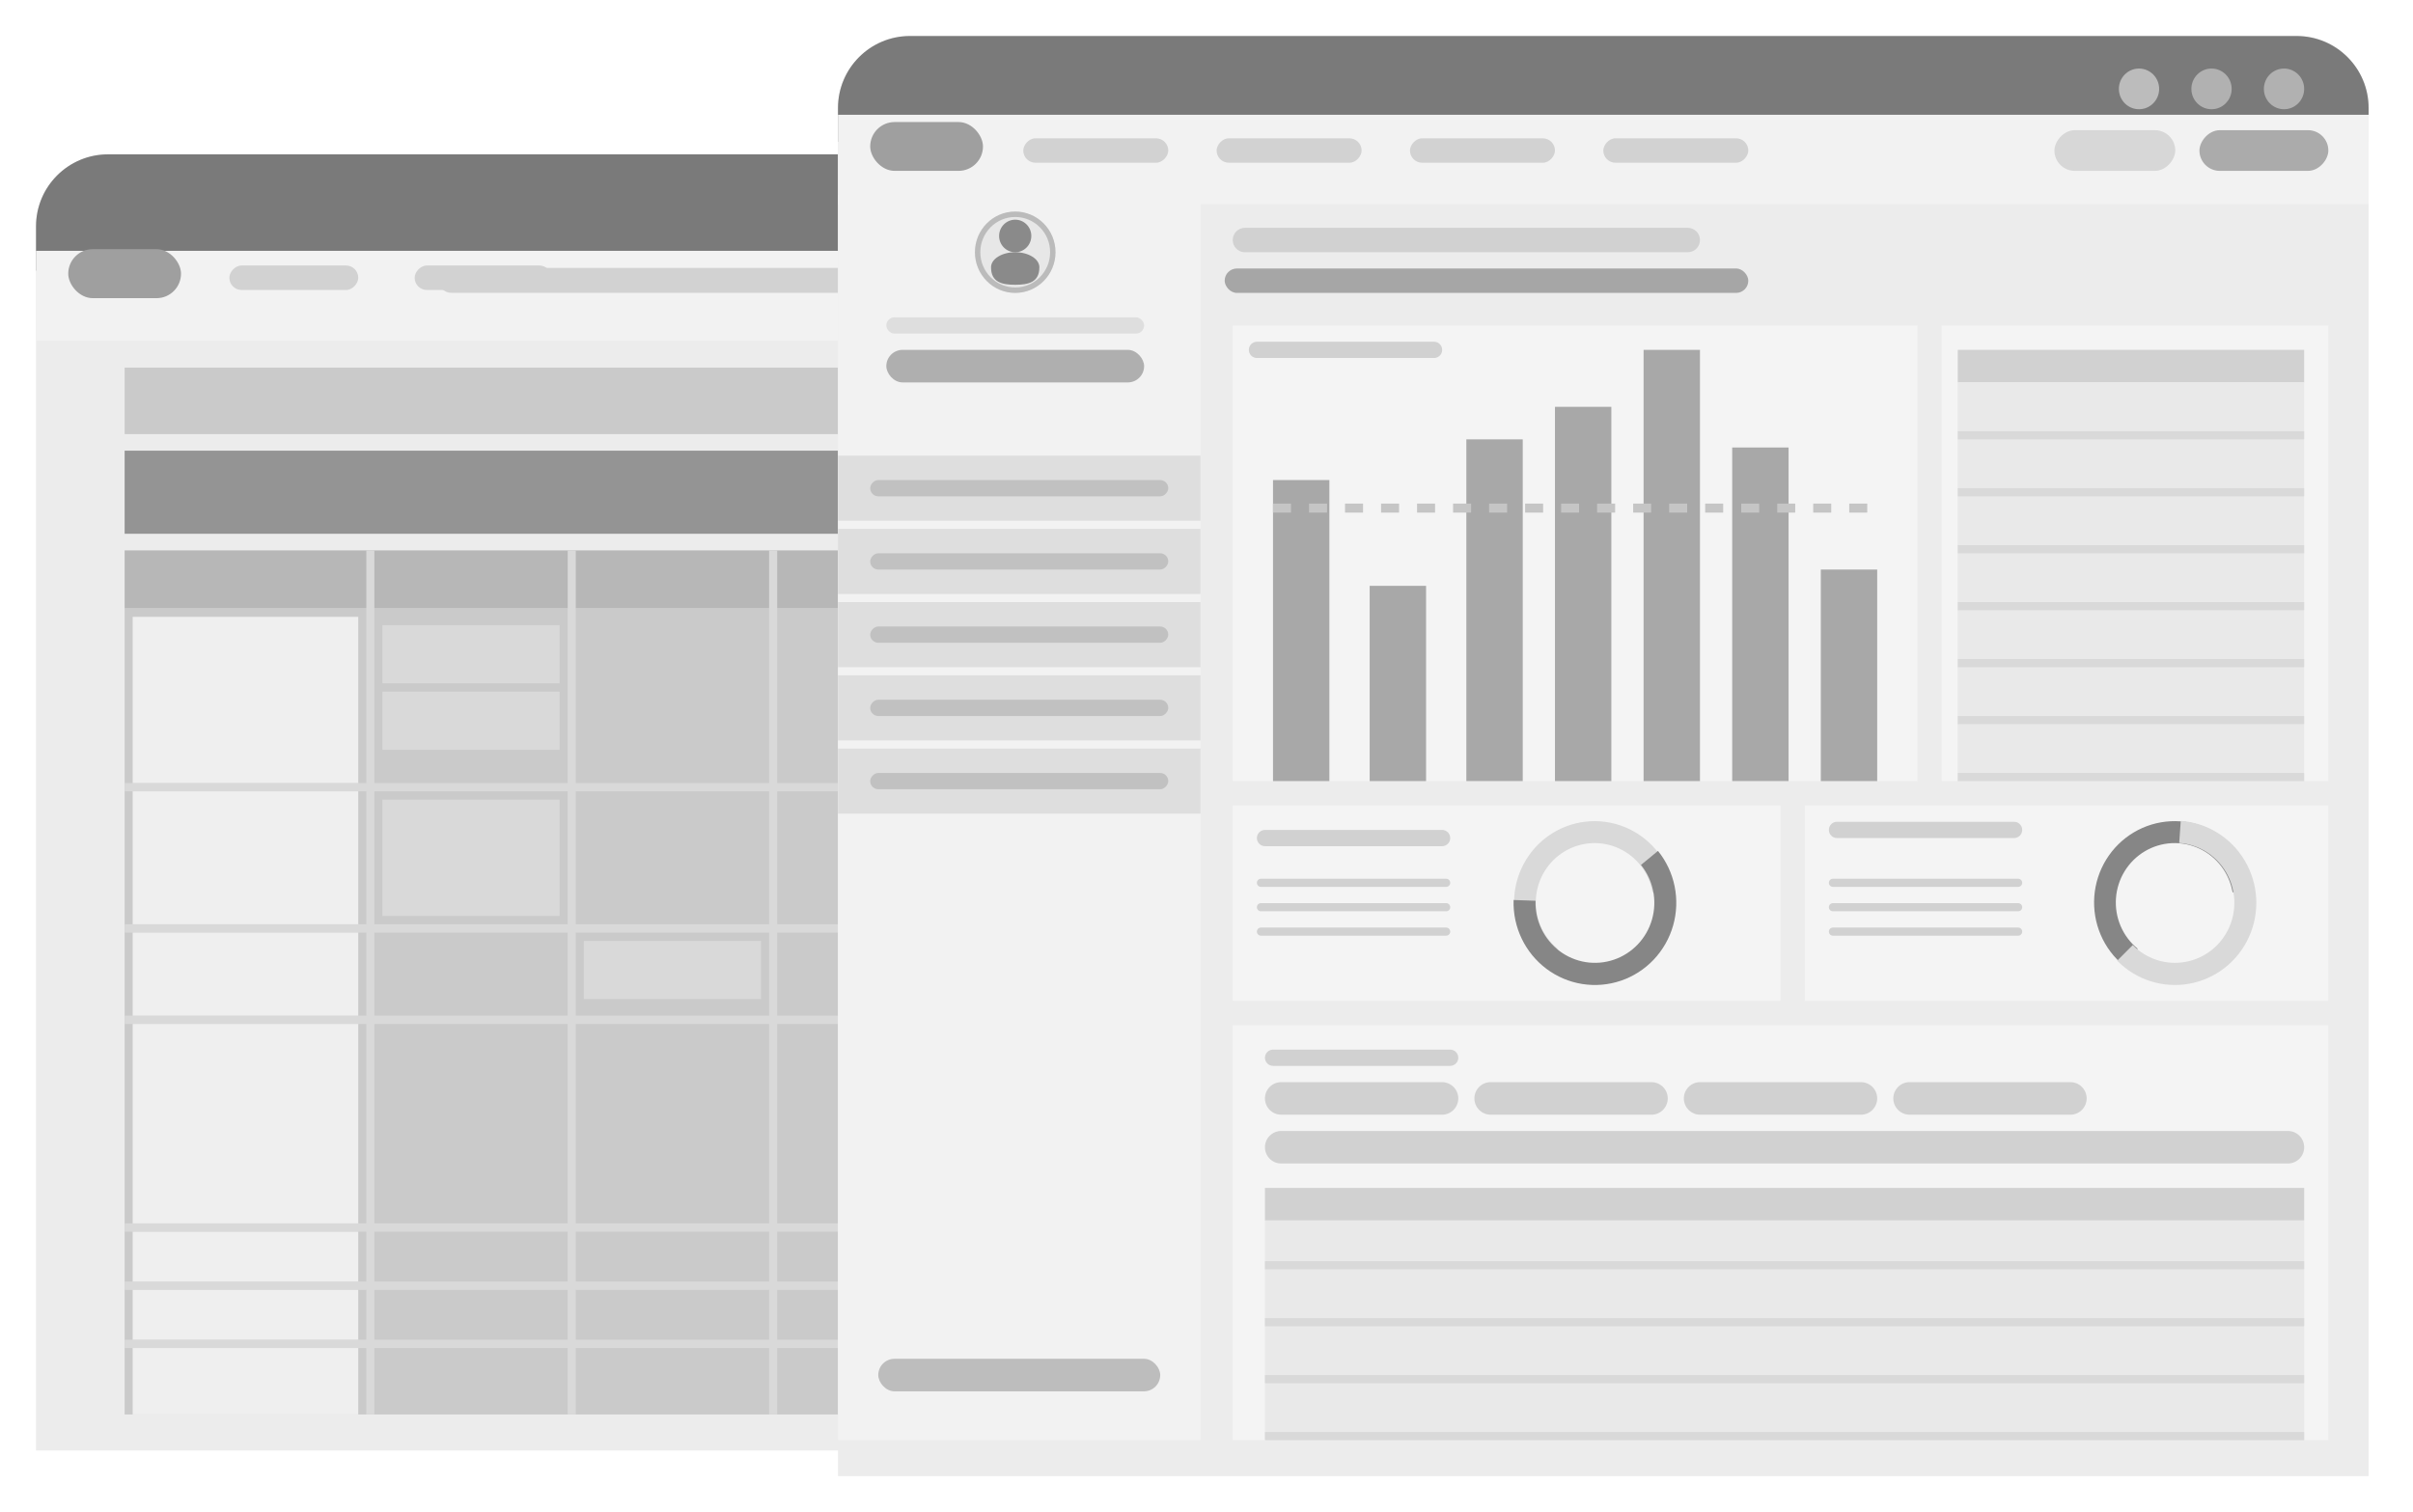 <svg width="268" height="168" viewBox="0 0 268 168" fill="none" xmlns="http://www.w3.org/2000/svg">
<g filter="url(#filter0_d_1634_116)">
<path d="M4 21.147C4 16.729 7.582 13.147 12 13.147H166C170.418 13.147 174 16.729 174 21.147V157.147H4V21.147Z" fill="#ECECEC"/>
</g>
<g filter="url(#filter1_d_1634_116)">
<path d="M4 21.147C4 16.729 7.582 13.147 12 13.147H166C170.418 13.147 174 16.729 174 21.147V26.07H4V21.147Z" fill="#7A7A7A"/>
</g>
<g filter="url(#filter2_d_1634_116)">
<rect width="170" height="9.982" transform="matrix(1 0 0 -1 4 35.849)" fill="#F2F2F2"/>
</g>
<g filter="url(#filter3_d_1634_116)">
<ellipse cx="2.237" cy="2.269" rx="2.237" ry="2.269" transform="matrix(1 0 0 -1 146.263 22.237)" fill="#BCBCBC"/>
</g>
<g filter="url(#filter4_d_1634_116)">
<ellipse cx="2.237" cy="2.269" rx="2.237" ry="2.269" transform="matrix(1 0 0 -1 154.315 22.237)" fill="#B1B1B1"/>
</g>
<g filter="url(#filter5_d_1634_116)">
<ellipse cx="2.237" cy="2.269" rx="2.237" ry="2.269" transform="matrix(1 0 0 -1 162.369 22.237)" fill="#B1B1B1"/>
</g>
<rect x="7.579" y="27.682" width="12.526" height="5.445" rx="2.722" fill="#9F9F9F"/>
<rect width="14.316" height="2.722" rx="1.361" transform="matrix(1 0 0 -1 25.474 32.219)" fill="#D2D2D2"/>
<rect width="15.21" height="2.722" rx="1.361" transform="matrix(1 0 0 -1 46.053 32.219)" fill="#D2D2D2"/>
<rect width="74.263" height="2.769" rx="1.385" transform="matrix(1 0 0 -1 48.737 32.532)" fill="#D2D2D2"/>
<rect width="5.368" height="4.615" rx="2.308" transform="matrix(1 0 0 -1 162.369 33.455)" fill="#ABABAB"/>
<rect x="13.842" y="50.07" width="150.316" height="9.231" fill="#949494"/>
<rect x="13.842" y="61.147" width="150.316" height="6.462" fill="#B7B7B7"/>
<rect x="13.842" y="40.84" width="150.316" height="7.385" fill="#CACACA"/>
<rect x="13.842" y="67.609" width="150.316" height="89.538" fill="#CACACA"/>
<rect width="0.894" height="96" transform="matrix(-1 0 0 1 41.579 61.147)" fill="#D9D9D9"/>
<rect width="0.923" height="150.316" transform="matrix(0 -1 -1 0 164.158 87.916)" fill="#D9D9D9"/>
<rect width="0.923" height="150.316" transform="matrix(0 -1 -1 0 164.158 103.609)" fill="#D9D9D9"/>
<rect width="0.923" height="150.316" transform="matrix(0 -1 -1 0 164.158 113.763)" fill="#D9D9D9"/>
<rect width="0.923" height="150.316" transform="matrix(0 -1 -1 0 164.158 136.84)" fill="#D9D9D9"/>
<rect width="0.923" height="150.316" transform="matrix(0 -1 -1 0 164.158 143.301)" fill="#D9D9D9"/>
<rect width="0.923" height="150.316" transform="matrix(0 -1 -1 0 164.158 149.762)" fill="#D9D9D9"/>
<rect width="0.894" height="96" transform="matrix(-1 0 0 1 86.316 61.147)" fill="#D9D9D9"/>
<rect width="0.894" height="96" transform="matrix(-1 0 0 1 131.052 61.147)" fill="#D9D9D9"/>
<rect width="0.894" height="96" transform="matrix(-1 0 0 1 63.947 61.147)" fill="#D9D9D9"/>
<rect width="0.894" height="96" transform="matrix(-1 0 0 1 108.684 61.147)" fill="#D9D9D9"/>
<rect width="0.894" height="96" transform="matrix(-1 0 0 1 153.421 61.147)" fill="#D9D9D9"/>
<rect x="42.474" y="69.455" width="19.684" height="6.462" fill="#D9D9D9"/>
<rect x="14.737" y="68.532" width="25.053" height="18.462" fill="#EFEFEF"/>
<rect x="14.737" y="87.916" width="25.053" height="14.769" fill="#EFEFEF"/>
<rect x="14.737" y="103.609" width="25.053" height="9.231" fill="#EFEFEF"/>
<rect x="14.737" y="113.763" width="25.053" height="22.154" fill="#EFEFEF"/>
<rect x="14.737" y="136.84" width="25.053" height="5.538" fill="#EFEFEF"/>
<rect x="14.737" y="143.301" width="25.053" height="5.538" fill="#EFEFEF"/>
<rect x="14.737" y="149.762" width="25.053" height="7.385" fill="#EFEFEF"/>
<rect x="42.474" y="76.84" width="19.684" height="6.462" fill="#D9D9D9"/>
<rect x="42.474" y="88.839" width="19.684" height="6.462" fill="#D9D9D9"/>
<rect x="42.474" y="95.301" width="19.684" height="6.462" fill="#D9D9D9"/>
<rect x="64.842" y="104.532" width="19.684" height="6.462" fill="#D9D9D9"/>
<rect x="109.579" y="75.916" width="19.684" height="6.462" fill="#D9D9D9"/>
<rect x="109.579" y="114.686" width="19.684" height="6.462" fill="#D9D9D9"/>
<rect x="109.579" y="122.07" width="19.684" height="6.462" fill="#D9D9D9"/>
<rect x="109.579" y="128.532" width="19.684" height="6.462" fill="#D9D9D9"/>
<rect x="131.947" y="150.686" width="19.684" height="6.462" fill="#D9D9D9"/>
<rect x="131.947" y="104.532" width="19.684" height="6.462" fill="#D9D9D9"/>
<g filter="url(#filter6_d_1634_116)">
<path d="M93.07 8C93.07 3.582 96.652 0 101.07 0H255.07C259.489 0 263.07 3.582 263.07 8V160H93.07V8Z" fill="#ECECEC"/>
</g>
<g filter="url(#filter7_d_1634_116)">
<path d="M93.07 8C93.07 3.582 96.652 0 101.07 0H255.07C259.489 0 263.07 3.582 263.07 8V11.751H93.07V8Z" fill="#7A7A7A"/>
</g>
<g filter="url(#filter8_d_1634_116)">
<rect width="170" height="9.944" transform="matrix(1 0 0 -1 93.07 21.695)" fill="#F2F2F2"/>
</g>
<g filter="url(#filter9_d_1634_116)">
<ellipse cx="2.237" cy="2.26" rx="2.237" ry="2.26" transform="matrix(1 0 0 -1 235.333 8.136)" fill="#BCBCBC"/>
</g>
<rect x="104.702" y="112.994" width="21.474" height="21.695" fill="#D9D9D9"/>
<rect x="136.912" y="36.158" width="76.053" height="50.621" fill="#F4F4F4"/>
<rect x="215.649" y="36.158" width="42.947" height="50.621" fill="#F4F4F4"/>
<rect x="200.439" y="89.492" width="58.158" height="21.695" fill="#F4F4F4"/>
<rect x="136.912" y="89.492" width="60.842" height="21.695" fill="#F4F4F4"/>
<rect x="136.912" y="113.898" width="121.684" height="46.102" fill="#F4F4F4"/>
<g filter="url(#filter10_d_1634_116)">
<ellipse cx="2.237" cy="2.26" rx="2.237" ry="2.26" transform="matrix(1 0 0 -1 243.386 8.136)" fill="#B1B1B1"/>
</g>
<g filter="url(#filter11_d_1634_116)">
<ellipse cx="2.237" cy="2.26" rx="2.237" ry="2.26" transform="matrix(1 0 0 -1 251.438 8.136)" fill="#B1B1B1"/>
</g>
<rect x="136.018" y="29.83" width="58.158" height="2.712" rx="1.356" fill="#A6A6A6"/>
<path d="M136.912 26.667C136.912 25.918 137.519 25.311 138.268 25.311H187.451C188.2 25.311 188.807 25.918 188.807 26.667V26.667C188.807 27.416 188.2 28.023 187.451 28.023H138.268C137.519 28.023 136.912 27.416 136.912 26.667V26.667Z" fill="#D1D1D1"/>
<path d="M138.702 38.87C138.702 38.371 139.107 37.966 139.606 37.966H159.272C159.771 37.966 160.176 38.371 160.176 38.87V38.87C160.176 39.369 159.771 39.774 159.272 39.774H139.606C139.107 39.774 138.702 39.369 138.702 38.87V38.87Z" fill="#D1D1D1"/>
<path d="M139.596 93.107C139.596 92.608 140.001 92.203 140.5 92.203H160.166C160.665 92.203 161.07 92.608 161.07 93.107V93.107C161.07 93.607 160.665 94.011 160.166 94.011H140.5C140.001 94.011 139.596 93.607 139.596 93.107V93.107Z" fill="#D1D1D1"/>
<path d="M139.596 98.079C139.596 97.829 139.799 97.627 140.048 97.627H160.618C160.868 97.627 161.07 97.829 161.07 98.079V98.079C161.07 98.329 160.868 98.531 160.618 98.531H140.048C139.799 98.531 139.596 98.329 139.596 98.079V98.079Z" fill="#D1D1D1"/>
<path d="M203.123 98.079C203.123 97.829 203.325 97.627 203.575 97.627H224.145C224.394 97.627 224.597 97.829 224.597 98.079V98.079C224.597 98.329 224.394 98.531 224.145 98.531H203.575C203.325 98.531 203.123 98.329 203.123 98.079V98.079Z" fill="#D1D1D1"/>
<path d="M139.596 100.791C139.596 100.541 139.799 100.339 140.048 100.339H160.618C160.868 100.339 161.07 100.541 161.07 100.791V100.791C161.07 101.041 160.868 101.243 160.618 101.243H140.048C139.799 101.243 139.596 101.041 139.596 100.791V100.791Z" fill="#D1D1D1"/>
<path d="M203.123 100.791C203.123 100.541 203.325 100.339 203.575 100.339H224.145C224.394 100.339 224.597 100.541 224.597 100.791V100.791C224.597 101.041 224.394 101.243 224.145 101.243H203.575C203.325 101.243 203.123 101.041 203.123 100.791V100.791Z" fill="#D1D1D1"/>
<path d="M139.596 103.503C139.596 103.253 139.799 103.051 140.048 103.051H160.618C160.868 103.051 161.07 103.253 161.07 103.503V103.503C161.07 103.752 160.868 103.955 160.618 103.955H140.048C139.799 103.955 139.596 103.752 139.596 103.503V103.503Z" fill="#D1D1D1"/>
<path d="M203.123 103.503C203.123 103.253 203.325 103.051 203.575 103.051H224.145C224.394 103.051 224.597 103.253 224.597 103.503V103.503C224.597 103.752 224.394 103.955 224.145 103.955H203.575C203.325 103.955 203.123 103.752 203.123 103.503V103.503Z" fill="#D1D1D1"/>
<path d="M203.123 92.203C203.123 91.704 203.528 91.299 204.027 91.299H223.693C224.192 91.299 224.597 91.704 224.597 92.203V92.203C224.597 92.703 224.192 93.107 223.693 93.107H204.027C203.528 93.107 203.123 92.703 203.123 92.203V92.203Z" fill="#D1D1D1"/>
<path d="M140.492 117.514C140.492 117.015 140.896 116.61 141.396 116.61H161.061C161.561 116.61 161.965 117.015 161.965 117.514V117.514C161.965 118.013 161.561 118.418 161.061 118.418H141.396C140.896 118.418 140.492 118.013 140.492 117.514V117.514Z" fill="#D1D1D1"/>
<path d="M140.492 122.034C140.492 121.036 141.301 120.226 142.3 120.226H160.157C161.156 120.226 161.965 121.036 161.965 122.034V122.034C161.965 123.032 161.156 123.842 160.157 123.842H142.3C141.301 123.842 140.492 123.032 140.492 122.034V122.034Z" fill="#D1D1D1"/>
<path d="M163.754 122.034C163.754 121.036 164.564 120.226 165.562 120.226H183.42C184.419 120.226 185.228 121.036 185.228 122.034V122.034C185.228 123.032 184.419 123.842 183.42 123.842H165.562C164.564 123.842 163.754 123.032 163.754 122.034V122.034Z" fill="#D1D1D1"/>
<path d="M187.017 122.034C187.017 121.036 187.827 120.226 188.825 120.226H206.683C207.681 120.226 208.491 121.036 208.491 122.034V122.034C208.491 123.032 207.681 123.842 206.683 123.842H188.825C187.827 123.842 187.017 123.032 187.017 122.034V122.034Z" fill="#D1D1D1"/>
<path d="M210.281 122.034C210.281 121.036 211.091 120.226 212.089 120.226H229.947C230.946 120.226 231.755 121.036 231.755 122.034V122.034C231.755 123.032 230.946 123.842 229.947 123.842H212.089C211.091 123.842 210.281 123.032 210.281 122.034V122.034Z" fill="#D1D1D1"/>
<path d="M140.492 127.458C140.492 126.459 141.301 125.65 142.3 125.65H254.105C255.103 125.65 255.913 126.459 255.913 127.458V127.458C255.913 128.456 255.103 129.265 254.105 129.265H142.3C141.301 129.265 140.492 128.456 140.492 127.458V127.458Z" fill="#D1D1D1"/>
<path d="M140.492 131.977H255.913V135.593H140.492V131.977Z" fill="#D1D1D1"/>
<path d="M217.438 38.87H255.912V42.486H217.438V38.87Z" fill="#D1D1D1"/>
<path d="M217.438 42.486H255.912V86.78H217.438V42.486Z" fill="#E9E9E9"/>
<path d="M140.492 135.593H255.913V160H140.492V135.593Z" fill="#E9E9E9"/>
<rect x="96.649" y="13.559" width="12.526" height="5.424" rx="2.712" fill="#9F9F9F"/>
<rect width="16.105" height="2.712" rx="1.356" transform="matrix(1 0 0 -1 113.649 18.079)" fill="#D2D2D2"/>
<rect width="16.105" height="2.712" rx="1.356" transform="matrix(1 0 0 -1 135.124 18.079)" fill="#D2D2D2"/>
<rect width="16.105" height="2.712" rx="1.356" transform="matrix(1 0 0 -1 156.597 18.079)" fill="#D2D2D2"/>
<rect width="16.105" height="2.712" rx="1.356" transform="matrix(1 0 0 -1 178.071 18.079)" fill="#D2D2D2"/>
<rect width="14.316" height="4.52" rx="2.26" transform="matrix(1 0 0 -1 244.281 18.983)" fill="#ABABAB"/>
<rect width="13.421" height="4.52" rx="2.26" transform="matrix(1 0 0 -1 228.175 18.983)" fill="#D7D7D7"/>
<rect x="140.492" y="140.113" width="115.421" height="0.904" fill="#D9D9D9"/>
<rect x="217.438" y="47.91" width="38.474" height="0.904" fill="#D9D9D9"/>
<rect x="217.438" y="66.893" width="38.474" height="0.904" fill="#D9D9D9"/>
<rect x="140.492" y="146.441" width="115.421" height="0.904" fill="#D9D9D9"/>
<rect x="217.438" y="54.237" width="38.474" height="0.904" fill="#D9D9D9"/>
<rect x="217.438" y="73.221" width="38.474" height="0.904" fill="#D9D9D9"/>
<rect x="140.492" y="152.769" width="115.421" height="0.904" fill="#D9D9D9"/>
<rect x="217.438" y="60.565" width="38.474" height="0.904" fill="#D9D9D9"/>
<rect x="217.438" y="79.548" width="38.474" height="0.904" fill="#D9D9D9"/>
<rect x="217.438" y="85.876" width="38.474" height="0.904" fill="#D9D9D9"/>
<rect x="93.07" y="21.695" width="40.263" height="138.305" fill="#F2F2F2"/>
<rect x="140.492" y="159.096" width="115.421" height="0.904" fill="#D9D9D9"/>
<rect x="93.07" y="50.621" width="40.263" height="7.232" fill="#DEDEDE"/>
<rect x="93.07" y="58.757" width="40.263" height="7.232" fill="#DEDEDE"/>
<rect x="93.07" y="66.893" width="40.263" height="7.232" fill="#DEDEDE"/>
<rect x="93.07" y="75.028" width="40.263" height="7.232" fill="#DEDEDE"/>
<rect x="93.07" y="83.164" width="40.263" height="7.232" fill="#DEDEDE"/>
<rect x="97.544" y="150.96" width="31.316" height="3.616" rx="1.808" fill="#BDBDBD"/>
<rect x="98.439" y="38.87" width="28.632" height="3.616" rx="1.808" fill="#AFAFAF"/>
<ellipse cx="112.755" cy="28.023" rx="4.474" ry="4.52" fill="#E7E7E7"/>
<ellipse cx="112.755" cy="26.215" rx="1.789" ry="1.808" fill="#8A8A8A"/>
<path d="M115.438 29.691C115.438 31.36 114.236 31.638 112.754 31.638C111.272 31.638 110.07 31.36 110.07 29.691C110.07 28.769 111.272 28.022 112.754 28.022C114.236 28.022 115.438 28.769 115.438 29.691Z" fill="#8A8A8A"/>
<path d="M117.229 28.023C117.229 30.519 115.226 32.543 112.755 32.543C110.284 32.543 108.281 30.519 108.281 28.023C108.281 25.527 110.284 23.503 112.755 23.503C115.226 23.503 117.229 25.527 117.229 28.023ZM108.879 28.023C108.879 30.186 110.614 31.939 112.755 31.939C114.896 31.939 116.631 30.186 116.631 28.023C116.631 25.86 114.896 24.107 112.755 24.107C110.614 24.107 108.879 25.86 108.879 28.023Z" fill="#BBBBBB"/>
<rect x="98.439" y="35.254" width="28.632" height="1.808" rx="0.904" fill="#DEDEDE"/>
<rect width="33.105" height="1.808" rx="0.904" transform="matrix(1 0 0 -1 96.649 55.141)" fill="#C1C1C1"/>
<rect width="33.105" height="1.808" rx="0.904" transform="matrix(1 0 0 -1 96.649 63.277)" fill="#C1C1C1"/>
<rect width="33.105" height="1.808" rx="0.904" transform="matrix(1 0 0 -1 96.649 71.412)" fill="#C1C1C1"/>
<rect width="33.105" height="1.808" rx="0.904" transform="matrix(1 0 0 -1 96.649 79.548)" fill="#C1C1C1"/>
<rect width="33.105" height="1.808" rx="0.904" transform="matrix(1 0 0 -1 96.649 87.684)" fill="#C1C1C1"/>
<rect x="141.386" y="53.334" width="6.263" height="33.446" fill="#A8A8A8"/>
<rect x="152.123" y="65.085" width="6.263" height="21.695" fill="#A8A8A8"/>
<rect x="162.86" y="48.813" width="6.263" height="37.966" fill="#A8A8A8"/>
<rect x="172.702" y="45.198" width="6.263" height="41.582" fill="#A8A8A8"/>
<rect x="182.544" y="38.87" width="6.263" height="47.91" fill="#A8A8A8"/>
<rect x="192.386" y="49.717" width="6.263" height="37.062" fill="#A8A8A8"/>
<rect x="202.229" y="63.277" width="6.263" height="23.503" fill="#A8A8A8"/>
<line x1="141.386" y1="56.45" x2="209.386" y2="56.45" stroke="#C5C5C5" stroke-dasharray="2 2"/>
<path d="M185.919 98.714C185.671 97.275 185.08 95.918 184.199 94.76C183.318 93.601 182.172 92.676 180.86 92.063C179.547 91.45 178.107 91.167 176.663 91.24C175.219 91.312 173.814 91.736 172.567 92.477C171.321 93.218 170.271 94.253 169.508 95.494C168.744 96.734 168.289 98.143 168.182 99.6C168.075 101.057 168.32 102.518 168.894 103.859C169.468 105.199 170.356 106.379 171.48 107.298L172.998 105.401C172.176 104.731 171.528 103.869 171.109 102.89C170.69 101.911 170.511 100.844 170.589 99.78C170.667 98.716 170.999 97.687 171.557 96.782C172.115 95.876 172.881 95.12 173.791 94.579C174.702 94.038 175.728 93.728 176.782 93.675C177.837 93.622 178.888 93.829 179.847 94.276C180.805 94.724 181.642 95.4 182.286 96.246C182.929 97.091 183.36 98.082 183.541 99.133L185.919 98.714Z" fill="#D9D9D9"/>
<path d="M250.341 98.714C250.092 97.275 249.502 95.918 248.621 94.76C247.74 93.601 246.594 92.676 245.281 92.063C243.969 91.45 242.529 91.167 241.085 91.24C239.64 91.312 238.235 91.736 236.989 92.477C235.743 93.218 234.693 94.253 233.929 95.494C233.165 96.734 232.71 98.143 232.604 99.6C232.497 101.057 232.741 102.518 233.315 103.859C233.89 105.199 234.777 106.379 235.902 107.298L237.419 105.401C236.598 104.731 235.95 103.869 235.53 102.89C235.111 101.911 234.933 100.844 235.011 99.78C235.089 98.716 235.421 97.687 235.978 96.782C236.536 95.876 237.303 95.12 238.213 94.579C239.123 94.038 240.149 93.728 241.204 93.675C242.258 93.622 243.31 93.829 244.268 94.276C245.227 94.724 246.063 95.4 246.707 96.246C247.35 97.091 247.781 98.082 247.963 99.133L250.341 98.714Z" fill="#868686"/>
<path d="M168.109 99.99C168.059 101.465 168.363 102.929 168.996 104.259C169.629 105.589 170.571 106.744 171.742 107.625C172.913 108.506 174.278 109.088 175.721 109.32C177.163 109.551 178.639 109.427 180.023 108.956C181.407 108.485 182.658 107.683 183.667 106.617C184.677 105.551 185.416 104.254 185.822 102.837C186.227 101.419 186.286 99.924 185.994 98.478C185.702 97.033 185.068 95.68 184.145 94.537L182.255 96.092C182.929 96.927 183.392 97.915 183.606 98.971C183.819 100.026 183.776 101.118 183.48 102.153C183.184 103.189 182.644 104.136 181.907 104.914C181.169 105.692 180.256 106.278 179.245 106.622C178.235 106.966 177.157 107.057 176.104 106.888C175.05 106.718 174.054 106.294 173.198 105.65C172.343 105.006 171.655 104.163 171.193 103.192C170.731 102.221 170.509 101.151 170.545 100.075L168.109 99.99Z" fill="#868686"/>
<path d="M235.145 106.732C236.173 107.78 237.438 108.56 238.83 109.006C240.222 109.452 241.7 109.55 243.138 109.293C244.576 109.036 245.931 108.43 247.086 107.528C248.242 106.626 249.164 105.455 249.773 104.114C250.383 102.773 250.661 101.303 250.586 99.83C250.51 98.356 250.082 96.924 249.338 95.654C248.594 94.384 247.557 93.316 246.315 92.54C245.073 91.763 243.663 91.303 242.207 91.198L242.033 93.654C243.096 93.731 244.126 94.067 245.033 94.634C245.94 95.201 246.697 95.981 247.24 96.908C247.783 97.835 248.096 98.882 248.151 99.958C248.207 101.034 248.003 102.107 247.558 103.086C247.113 104.065 246.44 104.921 245.596 105.579C244.752 106.238 243.763 106.68 242.713 106.868C241.663 107.056 240.583 106.984 239.567 106.658C238.55 106.333 237.627 105.763 236.876 104.998L235.145 106.732Z" fill="#D9D9D9"/>
<defs>
<filter id="filter0_d_1634_116" x="0" y="13.147" width="178" height="152" filterUnits="userSpaceOnUse" color-interpolation-filters="sRGB">
<feFlood flood-opacity="0" result="BackgroundImageFix"/>
<feColorMatrix in="SourceAlpha" type="matrix" values="0 0 0 0 0 0 0 0 0 0 0 0 0 0 0 0 0 0 127 0" result="hardAlpha"/>
<feOffset dy="4"/>
<feGaussianBlur stdDeviation="2"/>
<feComposite in2="hardAlpha" operator="out"/>
<feColorMatrix type="matrix" values="0 0 0 0 0 0 0 0 0 0 0 0 0 0 0 0 0 0 0.25 0"/>
<feBlend mode="normal" in2="BackgroundImageFix" result="effect1_dropShadow_1634_116"/>
<feBlend mode="normal" in="SourceGraphic" in2="effect1_dropShadow_1634_116" result="shape"/>
</filter>
<filter id="filter1_d_1634_116" x="0" y="13.147" width="178" height="20.923" filterUnits="userSpaceOnUse" color-interpolation-filters="sRGB">
<feFlood flood-opacity="0" result="BackgroundImageFix"/>
<feColorMatrix in="SourceAlpha" type="matrix" values="0 0 0 0 0 0 0 0 0 0 0 0 0 0 0 0 0 0 127 0" result="hardAlpha"/>
<feOffset dy="4"/>
<feGaussianBlur stdDeviation="2"/>
<feComposite in2="hardAlpha" operator="out"/>
<feColorMatrix type="matrix" values="0 0 0 0 0 0 0 0 0 0 0 0 0 0 0 0 0 0 0.25 0"/>
<feBlend mode="normal" in2="BackgroundImageFix" result="effect1_dropShadow_1634_116"/>
<feBlend mode="normal" in="SourceGraphic" in2="effect1_dropShadow_1634_116" result="shape"/>
</filter>
<filter id="filter2_d_1634_116" x="0" y="23.867" width="178" height="17.982" filterUnits="userSpaceOnUse" color-interpolation-filters="sRGB">
<feFlood flood-opacity="0" result="BackgroundImageFix"/>
<feColorMatrix in="SourceAlpha" type="matrix" values="0 0 0 0 0 0 0 0 0 0 0 0 0 0 0 0 0 0 127 0" result="hardAlpha"/>
<feOffset dy="2"/>
<feGaussianBlur stdDeviation="2"/>
<feComposite in2="hardAlpha" operator="out"/>
<feColorMatrix type="matrix" values="0 0 0 0 0 0 0 0 0 0 0 0 0 0 0 0 0 0 0.25 0"/>
<feBlend mode="normal" in2="BackgroundImageFix" result="effect1_dropShadow_1634_116"/>
<feBlend mode="normal" in="SourceGraphic" in2="effect1_dropShadow_1634_116" result="shape"/>
</filter>
<filter id="filter3_d_1634_116" x="142.263" y="17.7" width="12.474" height="12.537" filterUnits="userSpaceOnUse" color-interpolation-filters="sRGB">
<feFlood flood-opacity="0" result="BackgroundImageFix"/>
<feColorMatrix in="SourceAlpha" type="matrix" values="0 0 0 0 0 0 0 0 0 0 0 0 0 0 0 0 0 0 127 0" result="hardAlpha"/>
<feOffset dy="4"/>
<feGaussianBlur stdDeviation="2"/>
<feComposite in2="hardAlpha" operator="out"/>
<feColorMatrix type="matrix" values="0 0 0 0 0 0 0 0 0 0 0 0 0 0 0 0 0 0 0.25 0"/>
<feBlend mode="normal" in2="BackgroundImageFix" result="effect1_dropShadow_1634_116"/>
<feBlend mode="normal" in="SourceGraphic" in2="effect1_dropShadow_1634_116" result="shape"/>
</filter>
<filter id="filter4_d_1634_116" x="150.315" y="17.7" width="12.474" height="12.537" filterUnits="userSpaceOnUse" color-interpolation-filters="sRGB">
<feFlood flood-opacity="0" result="BackgroundImageFix"/>
<feColorMatrix in="SourceAlpha" type="matrix" values="0 0 0 0 0 0 0 0 0 0 0 0 0 0 0 0 0 0 127 0" result="hardAlpha"/>
<feOffset dy="4"/>
<feGaussianBlur stdDeviation="2"/>
<feComposite in2="hardAlpha" operator="out"/>
<feColorMatrix type="matrix" values="0 0 0 0 0 0 0 0 0 0 0 0 0 0 0 0 0 0 0.25 0"/>
<feBlend mode="normal" in2="BackgroundImageFix" result="effect1_dropShadow_1634_116"/>
<feBlend mode="normal" in="SourceGraphic" in2="effect1_dropShadow_1634_116" result="shape"/>
</filter>
<filter id="filter5_d_1634_116" x="158.369" y="17.7" width="12.474" height="12.537" filterUnits="userSpaceOnUse" color-interpolation-filters="sRGB">
<feFlood flood-opacity="0" result="BackgroundImageFix"/>
<feColorMatrix in="SourceAlpha" type="matrix" values="0 0 0 0 0 0 0 0 0 0 0 0 0 0 0 0 0 0 127 0" result="hardAlpha"/>
<feOffset dy="4"/>
<feGaussianBlur stdDeviation="2"/>
<feComposite in2="hardAlpha" operator="out"/>
<feColorMatrix type="matrix" values="0 0 0 0 0 0 0 0 0 0 0 0 0 0 0 0 0 0 0.25 0"/>
<feBlend mode="normal" in2="BackgroundImageFix" result="effect1_dropShadow_1634_116"/>
<feBlend mode="normal" in="SourceGraphic" in2="effect1_dropShadow_1634_116" result="shape"/>
</filter>
<filter id="filter6_d_1634_116" x="89.07" y="0" width="178" height="168" filterUnits="userSpaceOnUse" color-interpolation-filters="sRGB">
<feFlood flood-opacity="0" result="BackgroundImageFix"/>
<feColorMatrix in="SourceAlpha" type="matrix" values="0 0 0 0 0 0 0 0 0 0 0 0 0 0 0 0 0 0 127 0" result="hardAlpha"/>
<feOffset dy="4"/>
<feGaussianBlur stdDeviation="2"/>
<feComposite in2="hardAlpha" operator="out"/>
<feColorMatrix type="matrix" values="0 0 0 0 0 0 0 0 0 0 0 0 0 0 0 0 0 0 0.25 0"/>
<feBlend mode="normal" in2="BackgroundImageFix" result="effect1_dropShadow_1634_116"/>
<feBlend mode="normal" in="SourceGraphic" in2="effect1_dropShadow_1634_116" result="shape"/>
</filter>
<filter id="filter7_d_1634_116" x="89.07" y="0" width="178" height="19.752" filterUnits="userSpaceOnUse" color-interpolation-filters="sRGB">
<feFlood flood-opacity="0" result="BackgroundImageFix"/>
<feColorMatrix in="SourceAlpha" type="matrix" values="0 0 0 0 0 0 0 0 0 0 0 0 0 0 0 0 0 0 127 0" result="hardAlpha"/>
<feOffset dy="4"/>
<feGaussianBlur stdDeviation="2"/>
<feComposite in2="hardAlpha" operator="out"/>
<feColorMatrix type="matrix" values="0 0 0 0 0 0 0 0 0 0 0 0 0 0 0 0 0 0 0.25 0"/>
<feBlend mode="normal" in2="BackgroundImageFix" result="effect1_dropShadow_1634_116"/>
<feBlend mode="normal" in="SourceGraphic" in2="effect1_dropShadow_1634_116" result="shape"/>
</filter>
<filter id="filter8_d_1634_116" x="89.07" y="8.751" width="178" height="17.944" filterUnits="userSpaceOnUse" color-interpolation-filters="sRGB">
<feFlood flood-opacity="0" result="BackgroundImageFix"/>
<feColorMatrix in="SourceAlpha" type="matrix" values="0 0 0 0 0 0 0 0 0 0 0 0 0 0 0 0 0 0 127 0" result="hardAlpha"/>
<feOffset dy="1"/>
<feGaussianBlur stdDeviation="2"/>
<feComposite in2="hardAlpha" operator="out"/>
<feColorMatrix type="matrix" values="0 0 0 0 0 0 0 0 0 0 0 0 0 0 0 0 0 0 0.25 0"/>
<feBlend mode="normal" in2="BackgroundImageFix" result="effect1_dropShadow_1634_116"/>
<feBlend mode="normal" in="SourceGraphic" in2="effect1_dropShadow_1634_116" result="shape"/>
</filter>
<filter id="filter9_d_1634_116" x="231.333" y="3.616" width="12.474" height="12.52" filterUnits="userSpaceOnUse" color-interpolation-filters="sRGB">
<feFlood flood-opacity="0" result="BackgroundImageFix"/>
<feColorMatrix in="SourceAlpha" type="matrix" values="0 0 0 0 0 0 0 0 0 0 0 0 0 0 0 0 0 0 127 0" result="hardAlpha"/>
<feOffset dy="4"/>
<feGaussianBlur stdDeviation="2"/>
<feComposite in2="hardAlpha" operator="out"/>
<feColorMatrix type="matrix" values="0 0 0 0 0 0 0 0 0 0 0 0 0 0 0 0 0 0 0.25 0"/>
<feBlend mode="normal" in2="BackgroundImageFix" result="effect1_dropShadow_1634_116"/>
<feBlend mode="normal" in="SourceGraphic" in2="effect1_dropShadow_1634_116" result="shape"/>
</filter>
<filter id="filter10_d_1634_116" x="239.386" y="3.616" width="12.474" height="12.52" filterUnits="userSpaceOnUse" color-interpolation-filters="sRGB">
<feFlood flood-opacity="0" result="BackgroundImageFix"/>
<feColorMatrix in="SourceAlpha" type="matrix" values="0 0 0 0 0 0 0 0 0 0 0 0 0 0 0 0 0 0 127 0" result="hardAlpha"/>
<feOffset dy="4"/>
<feGaussianBlur stdDeviation="2"/>
<feComposite in2="hardAlpha" operator="out"/>
<feColorMatrix type="matrix" values="0 0 0 0 0 0 0 0 0 0 0 0 0 0 0 0 0 0 0.25 0"/>
<feBlend mode="normal" in2="BackgroundImageFix" result="effect1_dropShadow_1634_116"/>
<feBlend mode="normal" in="SourceGraphic" in2="effect1_dropShadow_1634_116" result="shape"/>
</filter>
<filter id="filter11_d_1634_116" x="247.438" y="3.616" width="12.474" height="12.52" filterUnits="userSpaceOnUse" color-interpolation-filters="sRGB">
<feFlood flood-opacity="0" result="BackgroundImageFix"/>
<feColorMatrix in="SourceAlpha" type="matrix" values="0 0 0 0 0 0 0 0 0 0 0 0 0 0 0 0 0 0 127 0" result="hardAlpha"/>
<feOffset dy="4"/>
<feGaussianBlur stdDeviation="2"/>
<feComposite in2="hardAlpha" operator="out"/>
<feColorMatrix type="matrix" values="0 0 0 0 0 0 0 0 0 0 0 0 0 0 0 0 0 0 0.25 0"/>
<feBlend mode="normal" in2="BackgroundImageFix" result="effect1_dropShadow_1634_116"/>
<feBlend mode="normal" in="SourceGraphic" in2="effect1_dropShadow_1634_116" result="shape"/>
</filter>
</defs>
</svg>
